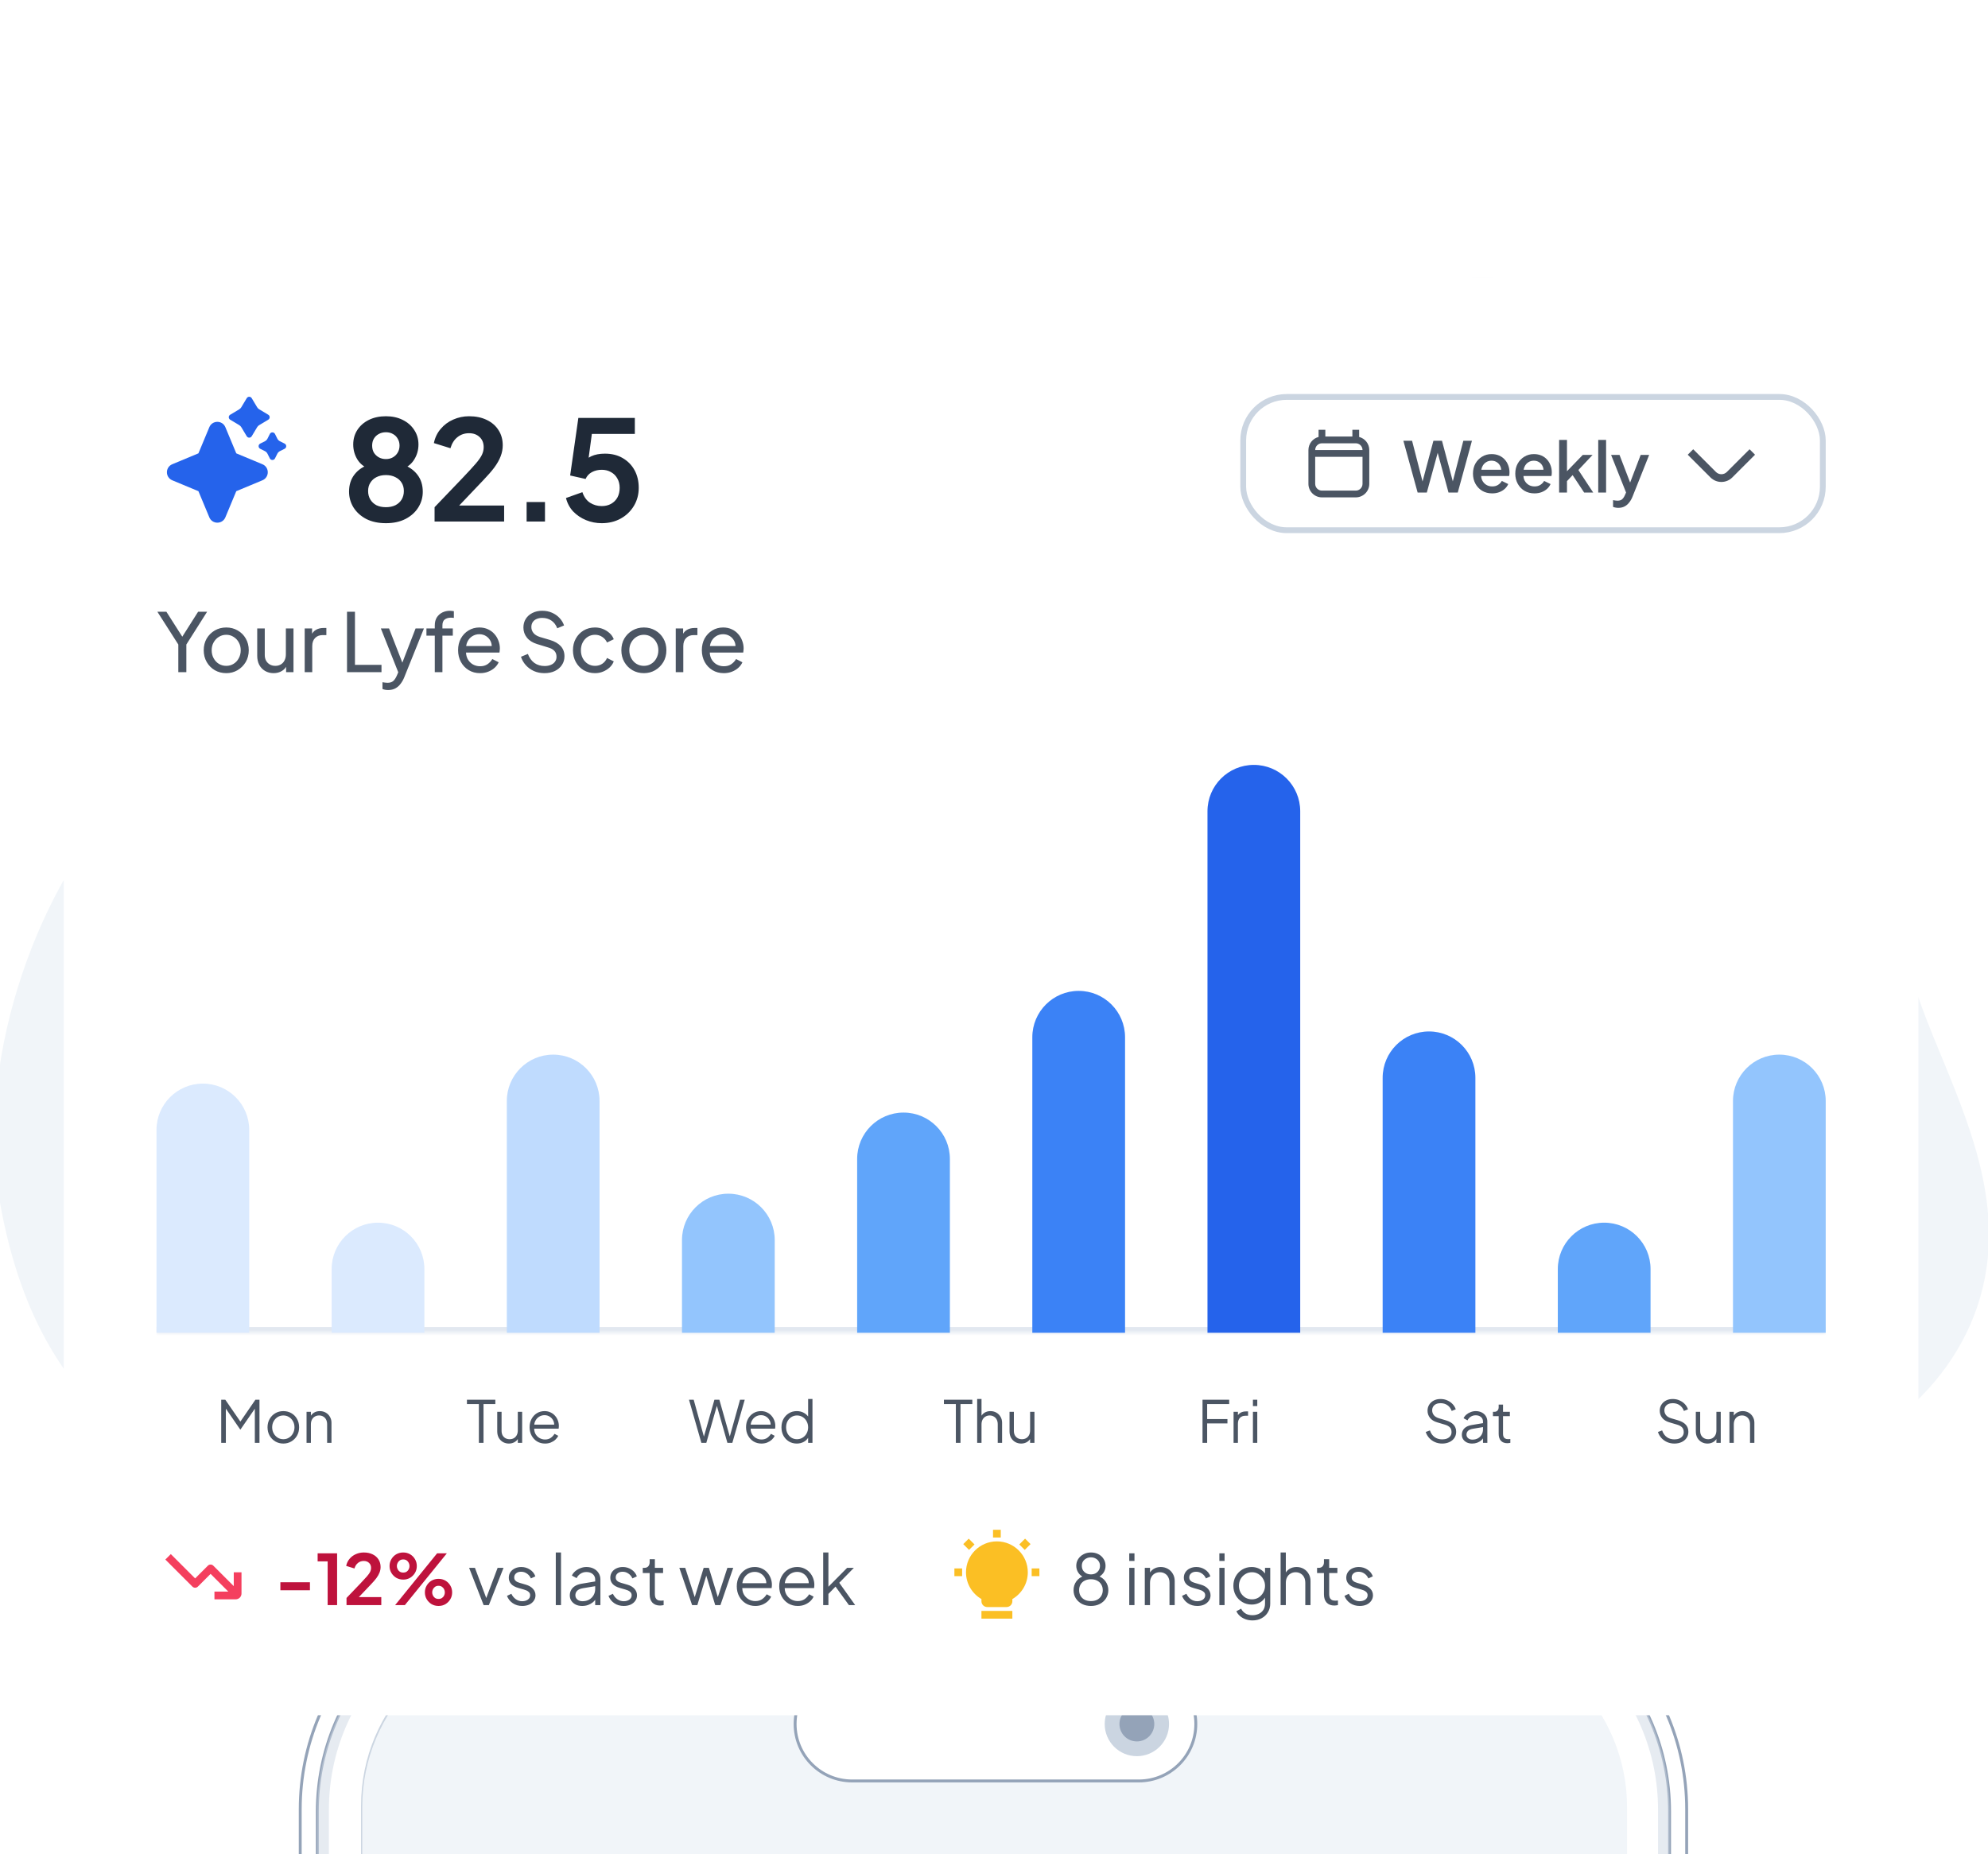 <svg width="343" height="320" viewBox="0 0 343 320" fill="none" xmlns="http://www.w3.org/2000/svg">
<g clip-path="url(#clip0_20311_21321)">
<path d="M288.828 52.649C264.624 45.48 235.411 46.622 213.229 55.938C192.727 64.538 177.357 89.457 151.185 96.971C125.742 104.277 104.001 105.254 78.256 111.405C58.785 116.056 34.856 122.826 21.041 137.852C5.258 154.997 -4.016 184.416 -0.108 206.955C5.644 240.049 22.954 251.346 46.786 263.124C74.486 276.816 124.339 272.591 152.946 262.588C156.758 261.253 160.514 259.781 164.216 258.184C174.068 253.919 183.673 248.841 194.089 246.213C211.908 241.727 230.664 244.782 248.758 247.961C266.853 251.139 290.314 257.813 308.243 253.781C325.925 249.805 341.116 235.673 342.96 217.11C344.309 203.598 338.516 191.035 333.548 178.857C328.141 165.606 324.632 152.025 324.976 137.632C325.347 122.207 329.159 106.947 326.365 91.576C323.971 78.422 315.344 66.712 304.184 59.584C299.368 56.516 294.208 54.245 288.828 52.649Z" fill="#F1F5F9"/>
<path d="M178.789 262.064C183.261 255.239 206.475 253.01 211.566 252.804C218.68 252.515 226.619 253.382 233.431 255.088C244.081 257.744 245.168 264.775 232.784 267.321C223.289 269.275 213.685 271.242 203.915 271.752C197.943 272.068 182.821 273.031 179.133 267.541C177.716 265.449 177.757 263.633 178.789 262.064Z" fill="#F1F5F9"/>
<path d="M31.402 118.546C40.016 114.239 48.671 109.905 56.445 104.222C61.66 100.41 66.71 95.594 68.086 89.278C68.348 88.122 68.417 86.774 67.66 85.879C67.192 85.329 66.49 85.054 65.802 84.847C60.711 83.375 55.331 85.59 50.625 88.026C41.474 92.732 32.764 98.456 25.416 105.68C23.448 107.62 21.522 109.767 20.793 112.423C20.063 115.078 20.875 118.353 23.325 119.633C25.691 120.871 28.567 119.894 31.044 118.917L31.402 118.546Z" fill="#F1F5F9"/>
<g filter="url(#filter0_dddd_20311_21321)">
<path d="M50.455 94.41H51.8V113.3H50.455C50.205 113.3 50 113.095 50 112.845V94.865C50 94.615 50.205 94.41 50.455 94.41Z" fill="#CBD5E1"/>
<path d="M249.76 0H93.05C70.268 0 51.8 18.468 51.8 41.25V452.675C51.8 475.457 70.268 493.925 93.05 493.925H249.76C272.542 493.925 291.01 475.457 291.01 452.675V41.25C291.01 18.468 272.542 0 249.76 0Z" fill="white" stroke="#94A3B8" stroke-width="0.5" stroke-miterlimit="10"/>
<path d="M249.165 2.711H93.645C72.164 2.711 54.75 20.125 54.75 41.606V451.646C54.75 473.127 72.164 490.541 93.645 490.541H249.165C270.646 490.541 288.06 473.127 288.06 451.646V41.606C288.06 20.125 270.646 2.711 249.165 2.711Z" fill="white" stroke="#94A3B8" stroke-width="0.5" stroke-miterlimit="10"/>
<path d="M249.9 10.016H92.915C76.004 10.016 62.295 23.725 62.295 40.636V452.616C62.295 469.527 76.004 483.236 92.915 483.236H249.9C266.811 483.236 280.52 469.527 280.52 452.616V40.636C280.52 23.725 266.811 10.016 249.9 10.016Z" fill="#CBD5E1"/>
<path d="M51.805 94.41H50.455V113.3H51.805V94.41Z" fill="#CBD5E1"/>
<path d="M50.455 130.285H51.8V167.665H50.455C50.205 167.665 50 167.46 50 167.21V130.735C50 130.485 50.205 130.285 50.455 130.285Z" fill="#CBD5E1"/>
<path d="M51.805 130.285H50.455V167.665H51.805V130.285Z" fill="#CBD5E1"/>
<path d="M50.455 177.939H51.8V215.319H50.455C50.205 215.324 50 215.119 50 214.869V178.394C50 178.144 50.205 177.939 50.455 177.939Z" fill="#CBD5E1"/>
<path d="M51.805 177.939H50.455V215.319H51.805V177.939Z" fill="#CBD5E1"/>
<path opacity="0.48" d="M249.17 2.71H93.645C72.165 2.71 54.75 20.12 54.75 41.6V451.645C54.75 473.125 72.165 490.54 93.645 490.54H249.17C270.65 490.54 288.065 473.125 288.065 451.645V41.6C288.065 20.12 270.65 2.705 249.17 2.705V2.71ZM286.065 451.935C286.065 472.025 269.78 488.31 249.69 488.31H93.12C73.03 488.31 56.745 472.025 56.745 451.935V41.315C56.75 21.23 73.035 4.945 93.12 4.945H249.695C269.785 4.945 286.07 21.23 286.07 41.32V451.93L286.065 451.935Z" fill="#CBD5E1"/>
<path d="M292.365 215.301H291.015V156.091H292.365C292.615 156.091 292.82 156.296 292.82 156.546V214.846C292.82 215.096 292.615 215.301 292.365 215.301Z" fill="#CBD5E1"/>
<path d="M291.01 215.301H292.36V156.091H291.01V215.301Z" fill="#CBD5E1"/>
<path d="M250.105 10.25H93.12C76.209 10.25 62.5 23.959 62.5 40.87V452.85C62.5 469.761 76.209 483.47 93.12 483.47H250.105C267.016 483.47 280.725 469.761 280.725 452.85V40.87C280.725 23.959 267.016 10.25 250.105 10.25Z" fill="#F1F5F9"/>
<path d="M147.015 16.684H196.49C201.919 16.684 206.32 21.085 206.32 26.514C206.32 31.943 201.919 36.344 196.49 36.344H147.015C141.586 36.344 137.185 31.943 137.185 26.514C137.185 21.085 141.586 16.684 147.015 16.684Z" fill="white" stroke="#94A3B8" stroke-width="0.5"/>
<path d="M196.15 32.069C199.215 32.069 201.7 29.584 201.7 26.519C201.7 23.454 199.215 20.969 196.15 20.969C193.085 20.969 190.6 23.454 190.6 26.519C190.6 29.584 193.085 32.069 196.15 32.069Z" fill="#CBD5E1"/>
<path d="M196.15 29.524C197.81 29.524 199.155 28.178 199.155 26.519C199.155 24.859 197.81 23.514 196.15 23.514C194.49 23.514 193.145 24.859 193.145 26.519C193.145 28.178 194.49 29.524 196.15 29.524Z" fill="#94A3B8"/>
</g>
<g filter="url(#filter1_dd_20311_21321)">
<rect x="11" y="36" width="320" height="248" rx="16" fill="white"/>
<path d="M41.629 58.285L42.571 56.714C42.766 56.391 43.235 56.391 43.429 56.714L44.371 58.285C44.456 58.426 44.574 58.544 44.714 58.629L46.285 59.571C46.609 59.765 46.609 60.234 46.285 60.429L44.714 61.371C44.574 61.456 44.456 61.574 44.371 61.714L43.429 63.285C43.235 63.609 42.766 63.609 42.571 63.285L41.629 61.714C41.544 61.574 41.426 61.456 41.286 61.371L39.715 60.429C39.391 60.234 39.391 59.765 39.715 59.571L41.286 58.629C41.426 58.544 41.544 58.426 41.629 58.285Z" fill="#2563EB"/>
<path d="M46.149 63.702L46.553 62.894C46.737 62.526 47.263 62.526 47.447 62.894L47.851 63.702C47.948 63.895 48.105 64.052 48.298 64.149L49.106 64.553C49.474 64.737 49.474 65.263 49.106 65.447L48.298 65.851C48.105 65.948 47.948 66.105 47.851 66.298L47.447 67.105C47.263 67.474 46.737 67.474 46.553 67.105L46.149 66.298C46.052 66.105 45.895 65.948 45.702 65.851L44.895 65.447C44.526 65.263 44.526 64.737 44.895 64.553L45.702 64.149C45.895 64.052 46.052 63.895 46.149 63.702Z" fill="#2563EB"/>
<path fill-rule="evenodd" clip-rule="evenodd" d="M38.885 61.723C38.372 60.492 36.628 60.492 36.115 61.723L34.235 66.235L29.723 68.115C28.492 68.628 28.492 70.372 29.723 70.885L34.235 72.765L36.115 77.277C36.628 78.507 38.372 78.507 38.885 77.277L40.765 72.765L45.277 70.885C46.508 70.372 46.508 68.628 45.277 68.115L40.765 66.235L38.885 61.723Z" fill="#2563EB"/>
<path d="M66.584 78.288C65.288 78.288 64.16 78.048 63.2 77.568C62.256 77.072 61.52 76.408 60.992 75.576C60.48 74.744 60.224 73.832 60.224 72.84C60.224 71.672 60.536 70.688 61.16 69.888C61.784 69.072 62.688 68.472 63.872 68.088L63.68 68.88C62.832 68.608 62.16 68.08 61.664 67.296C61.184 66.512 60.944 65.648 60.944 64.704C60.944 63.76 61.184 62.92 61.664 62.184C62.144 61.448 62.808 60.872 63.656 60.456C64.504 60.04 65.48 59.832 66.584 59.832C67.672 59.832 68.632 60.04 69.464 60.456C70.312 60.872 70.976 61.448 71.456 62.184C71.952 62.92 72.2 63.76 72.2 64.704C72.2 65.664 71.952 66.536 71.456 67.32C70.976 68.088 70.312 68.616 69.464 68.904L69.296 68.064C70.48 68.48 71.384 69.096 72.008 69.912C72.632 70.712 72.944 71.696 72.944 72.864C72.944 73.856 72.68 74.768 72.152 75.6C71.64 76.416 70.904 77.072 69.944 77.568C69 78.048 67.88 78.288 66.584 78.288ZM66.584 75.528C67.208 75.528 67.752 75.416 68.216 75.192C68.68 74.952 69.04 74.624 69.296 74.208C69.552 73.776 69.68 73.288 69.68 72.744C69.68 72.184 69.552 71.704 69.296 71.304C69.04 70.888 68.68 70.568 68.216 70.344C67.752 70.104 67.208 69.984 66.584 69.984C65.96 69.984 65.416 70.104 64.952 70.344C64.504 70.568 64.152 70.888 63.896 71.304C63.64 71.704 63.512 72.184 63.512 72.744C63.512 73.288 63.64 73.776 63.896 74.208C64.152 74.624 64.504 74.952 64.952 75.192C65.416 75.416 65.96 75.528 66.584 75.528ZM66.584 67.224C67.048 67.224 67.456 67.12 67.808 66.912C68.16 66.704 68.432 66.432 68.624 66.096C68.832 65.744 68.936 65.344 68.936 64.896C68.936 64.448 68.832 64.056 68.624 63.72C68.432 63.368 68.16 63.096 67.808 62.904C67.456 62.696 67.048 62.592 66.584 62.592C66.12 62.592 65.704 62.696 65.336 62.904C64.984 63.096 64.704 63.368 64.496 63.72C64.304 64.056 64.208 64.448 64.208 64.896C64.208 65.344 64.304 65.744 64.496 66.096C64.704 66.432 64.984 66.704 65.336 66.912C65.704 67.12 66.12 67.224 66.584 67.224ZM74.98 78V75.528L79.828 70.464C80.788 69.456 81.524 68.656 82.036 68.064C82.564 67.456 82.932 66.936 83.14 66.504C83.348 66.072 83.452 65.632 83.452 65.184C83.452 64.432 83.212 63.84 82.732 63.408C82.268 62.976 81.668 62.76 80.932 62.76C80.164 62.76 79.5 62.984 78.94 63.432C78.38 63.864 77.972 64.504 77.716 65.352L74.86 64.464C75.052 63.52 75.444 62.704 76.036 62.016C76.628 61.312 77.348 60.776 78.196 60.408C79.06 60.024 79.972 59.832 80.932 59.832C82.084 59.832 83.092 60.04 83.956 60.456C84.836 60.872 85.516 61.456 85.996 62.208C86.492 62.96 86.74 63.84 86.74 64.848C86.74 65.488 86.62 66.12 86.38 66.744C86.14 67.368 85.78 68.008 85.3 68.664C84.82 69.304 84.196 70.024 83.428 70.824L79.228 75.24H86.98V78H74.98ZM90.86 78V74.64H94.028V78H90.86ZM103.819 78.288C102.875 78.288 101.971 78.112 101.107 77.76C100.259 77.408 99.523 76.912 98.899 76.272C98.291 75.616 97.875 74.84 97.651 73.944L100.483 72.936C100.755 73.752 101.195 74.36 101.803 74.76C102.411 75.144 103.083 75.336 103.819 75.336C104.427 75.336 104.963 75.208 105.427 74.952C105.907 74.68 106.275 74.312 106.531 73.848C106.787 73.368 106.915 72.816 106.915 72.192C106.915 71.568 106.779 71.024 106.507 70.56C106.251 70.096 105.891 69.736 105.427 69.48C104.963 69.208 104.427 69.072 103.819 69.072C103.195 69.072 102.627 69.208 102.115 69.48C101.619 69.752 101.259 70.144 101.035 70.656L98.371 70.056L99.787 60.12H109.531V62.88H101.083L102.307 61.464L101.299 68.952L100.363 68.184C100.811 67.528 101.355 67.048 101.995 66.744C102.651 66.44 103.443 66.288 104.371 66.288C105.555 66.288 106.579 66.544 107.443 67.056C108.323 67.568 109.003 68.264 109.483 69.144C109.963 70.024 110.203 71.04 110.203 72.192C110.203 73.344 109.923 74.384 109.363 75.312C108.803 76.24 108.043 76.968 107.083 77.496C106.123 78.024 105.035 78.288 103.819 78.288Z" fill="#1F2937"/>
<rect x="214.5" y="56.5" width="100" height="23" rx="7.5" stroke="#CBD5E1"/>
<path fill-rule="evenodd" clip-rule="evenodd" d="M228.667 62.166V63.333H233.333V62.166H234.5V63.407C235.506 63.666 236.25 64.579 236.25 65.666V71.5C236.25 72.788 235.205 73.833 233.917 73.833H228.083C226.795 73.833 225.75 72.788 225.75 71.5V65.666C225.75 64.579 226.494 63.666 227.5 63.407L227.5 62.166H228.667ZM226.917 65.666C226.917 65.022 227.439 64.5 228.083 64.5H233.917C234.561 64.5 235.083 65.022 235.083 65.666H226.917ZM226.917 66.833V71.5C226.917 72.144 227.439 72.666 228.083 72.666H233.917C234.561 72.666 235.083 72.144 235.083 71.5V66.833H226.917Z" fill="#4B5563"/>
<path d="M244.592 73L242.132 64.06H243.632L245.624 71.8H245.252L247.316 64.06H248.792L250.856 71.8H250.472L252.476 64.06H253.964L251.516 73H249.92L247.844 65.38H248.264L246.176 73H244.592ZM257.452 73.144C256.804 73.144 256.228 72.996 255.724 72.7C255.228 72.396 254.84 71.988 254.56 71.476C254.28 70.956 254.14 70.376 254.14 69.736C254.14 69.08 254.28 68.5 254.56 67.996C254.848 67.492 255.232 67.096 255.712 66.808C256.192 66.512 256.736 66.364 257.344 66.364C257.832 66.364 258.268 66.448 258.652 66.616C259.036 66.784 259.36 67.016 259.624 67.312C259.888 67.6 260.088 67.932 260.224 68.308C260.368 68.684 260.44 69.084 260.44 69.508C260.44 69.612 260.436 69.72 260.428 69.832C260.42 69.944 260.404 70.048 260.38 70.144H255.208V69.064H259.612L258.964 69.556C259.044 69.164 259.016 68.816 258.88 68.512C258.752 68.2 258.552 67.956 258.28 67.78C258.016 67.596 257.704 67.504 257.344 67.504C256.984 67.504 256.664 67.596 256.384 67.78C256.104 67.956 255.888 68.212 255.736 68.548C255.584 68.876 255.524 69.276 255.556 69.748C255.516 70.188 255.576 70.572 255.736 70.9C255.904 71.228 256.136 71.484 256.432 71.668C256.736 71.852 257.08 71.944 257.464 71.944C257.856 71.944 258.188 71.856 258.46 71.68C258.74 71.504 258.96 71.276 259.12 70.996L260.224 71.536C260.096 71.84 259.896 72.116 259.624 72.364C259.36 72.604 259.04 72.796 258.664 72.94C258.296 73.076 257.892 73.144 257.452 73.144ZM264.751 73.144C264.103 73.144 263.527 72.996 263.023 72.7C262.527 72.396 262.139 71.988 261.859 71.476C261.579 70.956 261.439 70.376 261.439 69.736C261.439 69.08 261.579 68.5 261.859 67.996C262.147 67.492 262.531 67.096 263.011 66.808C263.491 66.512 264.035 66.364 264.643 66.364C265.131 66.364 265.567 66.448 265.951 66.616C266.335 66.784 266.659 67.016 266.923 67.312C267.187 67.6 267.387 67.932 267.523 68.308C267.667 68.684 267.739 69.084 267.739 69.508C267.739 69.612 267.735 69.72 267.727 69.832C267.719 69.944 267.703 70.048 267.679 70.144H262.507V69.064H266.911L266.263 69.556C266.343 69.164 266.315 68.816 266.179 68.512C266.051 68.2 265.851 67.956 265.579 67.78C265.315 67.596 265.003 67.504 264.643 67.504C264.283 67.504 263.963 67.596 263.683 67.78C263.403 67.956 263.187 68.212 263.035 68.548C262.883 68.876 262.823 69.276 262.855 69.748C262.815 70.188 262.875 70.572 263.035 70.9C263.203 71.228 263.435 71.484 263.731 71.668C264.035 71.852 264.379 71.944 264.763 71.944C265.155 71.944 265.487 71.856 265.759 71.68C266.039 71.504 266.259 71.276 266.419 70.996L267.523 71.536C267.395 71.84 267.195 72.116 266.923 72.364C266.659 72.604 266.339 72.796 265.963 72.94C265.595 73.076 265.191 73.144 264.751 73.144ZM269.003 73V63.916H270.359V70L269.831 69.868L273.083 66.508H274.775L272.327 69.112L274.883 73H273.323L271.043 69.556L271.847 69.448L269.927 71.488L270.359 70.588V73H269.003ZM275.751 73V63.916H277.107V73H275.751ZM279.209 75.64C279.049 75.64 278.889 75.624 278.729 75.592C278.577 75.568 278.437 75.528 278.309 75.472V74.308C278.405 74.332 278.521 74.352 278.657 74.368C278.793 74.392 278.925 74.404 279.053 74.404C279.429 74.404 279.705 74.32 279.881 74.152C280.065 73.992 280.229 73.744 280.373 73.408L280.805 72.424L280.781 73.564L277.973 66.508H279.425L281.501 71.92H281.009L283.073 66.508H284.537L281.669 73.708C281.517 74.092 281.325 74.428 281.093 74.716C280.869 75.012 280.601 75.24 280.289 75.4C279.985 75.56 279.625 75.64 279.209 75.64Z" fill="#4B5563"/>
<path d="M298.886 70.391L302.805 66.472L301.862 65.529L297.943 69.448C297.422 69.969 296.578 69.969 296.057 69.448L292.138 65.529L291.195 66.472L295.114 70.391C296.156 71.432 297.844 71.432 298.886 70.391Z" fill="#4B5563"/>
<path d="M30.766 104V99.226L27.154 93.57H28.708L31.732 98.316H31.172L34.182 93.57H35.736L32.152 99.226V104H30.766ZM39.041 104.168C38.313 104.168 37.655 104 37.067 103.664C36.479 103.319 36.013 102.847 35.667 102.25C35.322 101.653 35.149 100.976 35.149 100.22C35.149 99.464 35.317 98.792 35.653 98.204C35.998 97.616 36.465 97.149 37.053 96.804C37.641 96.459 38.304 96.286 39.041 96.286C39.769 96.286 40.427 96.459 41.015 96.804C41.603 97.14 42.065 97.602 42.401 98.19C42.746 98.778 42.919 99.455 42.919 100.22C42.919 100.985 42.742 101.667 42.387 102.264C42.032 102.852 41.561 103.319 40.973 103.664C40.395 104 39.751 104.168 39.041 104.168ZM39.041 102.908C39.508 102.908 39.928 102.791 40.301 102.558C40.684 102.325 40.983 102.003 41.197 101.592C41.421 101.181 41.533 100.724 41.533 100.22C41.533 99.707 41.421 99.254 41.197 98.862C40.983 98.461 40.684 98.143 40.301 97.91C39.928 97.667 39.508 97.546 39.041 97.546C38.565 97.546 38.136 97.667 37.753 97.91C37.38 98.143 37.081 98.461 36.857 98.862C36.633 99.254 36.521 99.707 36.521 100.22C36.521 100.724 36.633 101.181 36.857 101.592C37.081 102.003 37.38 102.325 37.753 102.558C38.136 102.791 38.565 102.908 39.041 102.908ZM47.207 104.168C46.666 104.168 46.176 104.042 45.737 103.79C45.308 103.538 44.972 103.188 44.729 102.74C44.496 102.283 44.379 101.76 44.379 101.172V96.454H45.681V101.032C45.681 101.405 45.756 101.732 45.905 102.012C46.064 102.292 46.279 102.511 46.549 102.67C46.829 102.829 47.147 102.908 47.501 102.908C47.856 102.908 48.169 102.829 48.439 102.67C48.719 102.511 48.934 102.283 49.083 101.984C49.242 101.685 49.321 101.331 49.321 100.92V96.454H50.637V104H49.363V102.53L49.573 102.656C49.396 103.132 49.093 103.505 48.663 103.776C48.243 104.037 47.758 104.168 47.207 104.168ZM52.571 104V96.454H53.844V97.84L53.705 97.644C53.882 97.215 54.153 96.897 54.517 96.692C54.88 96.477 55.324 96.37 55.846 96.37H56.309V97.602H55.651C55.118 97.602 54.689 97.77 54.362 98.106C54.036 98.433 53.873 98.899 53.873 99.506V104H52.571ZM59.871 104V93.57H61.243V102.74H65.821V104H59.871ZM66.971 107.08C66.802 107.08 66.635 107.066 66.466 107.038C66.299 107.01 66.14 106.963 65.99 106.898V105.736C66.093 105.755 66.219 105.773 66.368 105.792C66.527 105.82 66.681 105.834 66.831 105.834C67.269 105.834 67.6 105.736 67.825 105.54C68.058 105.353 68.277 105.027 68.483 104.56L68.959 103.426L68.93 104.56L65.71 96.454H67.124L69.63 102.894H69.21L71.703 96.454H73.144L69.743 104.896C69.584 105.297 69.379 105.661 69.126 105.988C68.884 106.324 68.585 106.59 68.231 106.786C67.876 106.982 67.456 107.08 66.971 107.08ZM75.017 104V97.7H73.575V96.454H75.017V95.922C75.017 95.381 75.133 94.923 75.367 94.55C75.609 94.177 75.927 93.892 76.319 93.696C76.72 93.5 77.163 93.402 77.649 93.402C77.751 93.402 77.864 93.411 77.985 93.43C78.115 93.439 78.223 93.453 78.307 93.472V94.634C78.232 94.615 78.144 94.606 78.041 94.606C77.938 94.597 77.859 94.592 77.803 94.592C77.374 94.592 77.019 94.695 76.739 94.9C76.468 95.105 76.333 95.446 76.333 95.922V96.454H78.125V97.7H76.333V104H75.017ZM82.816 104.168C82.088 104.168 81.439 103.995 80.87 103.65C80.3 103.305 79.853 102.833 79.526 102.236C79.199 101.629 79.036 100.953 79.036 100.206C79.036 99.45 79.195 98.778 79.512 98.19C79.838 97.602 80.277 97.14 80.828 96.804C81.388 96.459 82.013 96.286 82.704 96.286C83.264 96.286 83.758 96.389 84.188 96.594C84.626 96.79 84.995 97.061 85.294 97.406C85.602 97.742 85.835 98.129 85.994 98.568C86.162 98.997 86.246 99.445 86.246 99.912C86.246 100.015 86.237 100.131 86.218 100.262C86.209 100.383 86.195 100.5 86.176 100.612H79.988V99.492H85.42L84.804 99.996C84.888 99.511 84.841 99.077 84.664 98.694C84.487 98.311 84.225 98.008 83.88 97.784C83.534 97.56 83.142 97.448 82.704 97.448C82.265 97.448 81.864 97.56 81.5 97.784C81.136 98.008 80.851 98.33 80.646 98.75C80.45 99.161 80.371 99.651 80.408 100.22C80.371 100.771 80.454 101.256 80.66 101.676C80.874 102.087 81.173 102.409 81.556 102.642C81.948 102.866 82.373 102.978 82.83 102.978C83.334 102.978 83.758 102.861 84.104 102.628C84.449 102.395 84.729 102.096 84.944 101.732L86.036 102.292C85.886 102.637 85.653 102.955 85.336 103.244C85.028 103.524 84.659 103.748 84.23 103.916C83.81 104.084 83.338 104.168 82.816 104.168ZM93.933 104.168C93.271 104.168 92.664 104.047 92.113 103.804C91.563 103.552 91.096 103.211 90.713 102.782C90.331 102.353 90.055 101.872 89.887 101.34L91.077 100.85C91.329 101.522 91.703 102.04 92.197 102.404C92.701 102.759 93.289 102.936 93.961 102.936C94.372 102.936 94.731 102.871 95.039 102.74C95.347 102.609 95.585 102.427 95.753 102.194C95.931 101.951 96.019 101.671 96.019 101.354C96.019 100.915 95.893 100.57 95.641 100.318C95.399 100.057 95.039 99.861 94.563 99.73L92.645 99.142C91.889 98.909 91.311 98.54 90.909 98.036C90.508 97.532 90.307 96.953 90.307 96.3C90.307 95.731 90.443 95.231 90.713 94.802C90.993 94.363 91.376 94.023 91.861 93.78C92.356 93.528 92.916 93.402 93.541 93.402C94.167 93.402 94.731 93.514 95.235 93.738C95.749 93.962 96.183 94.265 96.537 94.648C96.892 95.021 97.153 95.451 97.321 95.936L96.145 96.426C95.921 95.838 95.585 95.395 95.137 95.096C94.689 94.788 94.162 94.634 93.555 94.634C93.182 94.634 92.851 94.699 92.561 94.83C92.281 94.951 92.062 95.133 91.903 95.376C91.754 95.609 91.679 95.889 91.679 96.216C91.679 96.599 91.801 96.939 92.043 97.238C92.286 97.537 92.655 97.765 93.149 97.924L94.899 98.442C95.721 98.694 96.341 99.053 96.761 99.52C97.181 99.987 97.391 100.565 97.391 101.256C97.391 101.825 97.242 102.329 96.943 102.768C96.654 103.207 96.248 103.552 95.725 103.804C95.212 104.047 94.615 104.168 93.933 104.168ZM102.662 104.168C101.925 104.168 101.267 103.995 100.688 103.65C100.119 103.305 99.671 102.833 99.344 102.236C99.017 101.639 98.854 100.967 98.854 100.22C98.854 99.464 99.017 98.792 99.344 98.204C99.671 97.616 100.119 97.149 100.688 96.804C101.267 96.459 101.925 96.286 102.662 96.286C103.157 96.286 103.619 96.375 104.048 96.552C104.477 96.729 104.855 96.967 105.182 97.266C105.509 97.565 105.747 97.915 105.896 98.316L104.734 98.876C104.557 98.484 104.286 98.167 103.922 97.924C103.558 97.672 103.138 97.546 102.662 97.546C102.205 97.546 101.789 97.663 101.416 97.896C101.052 98.129 100.763 98.447 100.548 98.848C100.333 99.249 100.226 99.711 100.226 100.234C100.226 100.738 100.333 101.195 100.548 101.606C100.763 102.007 101.052 102.325 101.416 102.558C101.789 102.791 102.205 102.908 102.662 102.908C103.138 102.908 103.558 102.787 103.922 102.544C104.286 102.292 104.557 101.961 104.734 101.55L105.896 102.138C105.747 102.53 105.509 102.88 105.182 103.188C104.855 103.487 104.477 103.725 104.048 103.902C103.619 104.079 103.157 104.168 102.662 104.168ZM111.098 104.168C110.37 104.168 109.712 104 109.124 103.664C108.536 103.319 108.069 102.847 107.724 102.25C107.378 101.653 107.206 100.976 107.206 100.22C107.206 99.464 107.374 98.792 107.71 98.204C108.055 97.616 108.522 97.149 109.11 96.804C109.698 96.459 110.36 96.286 111.098 96.286C111.826 96.286 112.484 96.459 113.072 96.804C113.66 97.14 114.122 97.602 114.458 98.19C114.803 98.778 114.976 99.455 114.976 100.22C114.976 100.985 114.798 101.667 114.444 102.264C114.089 102.852 113.618 103.319 113.03 103.664C112.451 104 111.807 104.168 111.098 104.168ZM111.098 102.908C111.564 102.908 111.984 102.791 112.358 102.558C112.74 102.325 113.039 102.003 113.254 101.592C113.478 101.181 113.59 100.724 113.59 100.22C113.59 99.707 113.478 99.254 113.254 98.862C113.039 98.461 112.74 98.143 112.358 97.91C111.984 97.667 111.564 97.546 111.098 97.546C110.622 97.546 110.192 97.667 109.81 97.91C109.436 98.143 109.138 98.461 108.914 98.862C108.69 99.254 108.578 99.707 108.578 100.22C108.578 100.724 108.69 101.181 108.914 101.592C109.138 102.003 109.436 102.325 109.81 102.558C110.192 102.791 110.622 102.908 111.098 102.908ZM116.59 104V96.454H117.864V97.84L117.724 97.644C117.901 97.215 118.172 96.897 118.536 96.692C118.9 96.477 119.343 96.37 119.866 96.37H120.328V97.602H119.67C119.138 97.602 118.708 97.77 118.382 98.106C118.055 98.433 117.892 98.899 117.892 99.506V104H116.59ZM124.872 104.168C124.144 104.168 123.496 103.995 122.926 103.65C122.357 103.305 121.909 102.833 121.582 102.236C121.256 101.629 121.092 100.953 121.092 100.206C121.092 99.45 121.251 98.778 121.568 98.19C121.895 97.602 122.334 97.14 122.884 96.804C123.444 96.459 124.07 96.286 124.76 96.286C125.32 96.286 125.815 96.389 126.244 96.594C126.683 96.79 127.052 97.061 127.35 97.406C127.658 97.742 127.892 98.129 128.05 98.568C128.218 98.997 128.302 99.445 128.302 99.912C128.302 100.015 128.293 100.131 128.274 100.262C128.265 100.383 128.251 100.5 128.232 100.612H122.044V99.492H127.476L126.86 99.996C126.944 99.511 126.898 99.077 126.72 98.694C126.543 98.311 126.282 98.008 125.936 97.784C125.591 97.56 125.199 97.448 124.76 97.448C124.322 97.448 123.92 97.56 123.556 97.784C123.192 98.008 122.908 98.33 122.702 98.75C122.506 99.161 122.427 99.651 122.464 100.22C122.427 100.771 122.511 101.256 122.716 101.676C122.931 102.087 123.23 102.409 123.612 102.642C124.004 102.866 124.429 102.978 124.886 102.978C125.39 102.978 125.815 102.861 126.16 102.628C126.506 102.395 126.786 102.096 127 101.732L128.092 102.292C127.943 102.637 127.71 102.955 127.392 103.244C127.084 103.524 126.716 103.748 126.286 103.916C125.866 104.084 125.395 104.168 124.872 104.168Z" fill="#4B5563"/>
<mask id="path-28-inside-1_20311_21321" fill="white">
<path d="M27 120H315V218H27V120Z"/>
</mask>
<path d="M315 217H27V219H315V217Z" fill="#E2E8F0" mask="url(#path-28-inside-1_20311_21321)"/>
<path d="M27 183C27 178.582 30.582 175 35 175C39.418 175 43 178.582 43 183V218H27V183Z" fill="#DBEAFE"/>
<path d="M57.222 207C57.222 202.582 60.804 199 65.222 199C69.64 199 73.222 202.582 73.222 207V218H57.222V207Z" fill="#DBEAFE"/>
<path d="M87.444 178C87.444 173.582 91.026 170 95.444 170C99.863 170 103.444 173.582 103.444 178V218H87.444V178Z" fill="#BFDBFE"/>
<path d="M117.667 202C117.667 197.582 121.248 194 125.667 194C130.085 194 133.667 197.582 133.667 202V218H117.667V202Z" fill="#93C5FD"/>
<path d="M147.889 188C147.889 183.582 151.471 180 155.889 180C160.307 180 163.889 183.582 163.889 188V218H147.889V188Z" fill="#60A5FA"/>
<path d="M178.111 167C178.111 162.582 181.693 159 186.111 159C190.529 159 194.111 162.582 194.111 167V218H178.111V167Z" fill="#3B82F6"/>
<path d="M208.333 128C208.333 123.582 211.915 120 216.333 120C220.752 120 224.333 123.582 224.333 128V218H208.333V128Z" fill="#2563EB"/>
<path d="M238.556 174C238.556 169.582 242.137 166 246.556 166C250.974 166 254.556 169.582 254.556 174V218H238.556V174Z" fill="#3B82F6"/>
<path d="M268.778 207C268.778 202.582 272.36 199 276.778 199C281.196 199 284.778 202.582 284.778 207V218H268.778V207Z" fill="#60A5FA"/>
<path d="M299 178C299 173.582 302.582 170 307 170C311.418 170 315 173.582 315 178V218H299V178Z" fill="#93C5FD"/>
<path d="M38.169 237V229.55H38.869L41.669 233.61H41.279L44.069 229.55H44.769V237H43.969V230.63L44.229 230.73L41.489 234.7H41.449L38.719 230.73L38.969 230.63V237H38.169ZM48.889 237.12C48.382 237.12 47.922 237 47.508 236.76C47.095 236.513 46.765 236.18 46.519 235.76C46.279 235.333 46.158 234.85 46.158 234.31C46.158 233.777 46.279 233.3 46.519 232.88C46.758 232.46 47.082 232.13 47.489 231.89C47.902 231.643 48.368 231.52 48.889 231.52C49.408 231.52 49.872 231.64 50.279 231.88C50.692 232.12 51.015 232.45 51.248 232.87C51.489 233.29 51.608 233.77 51.608 234.31C51.608 234.857 51.485 235.343 51.239 235.77C50.992 236.19 50.662 236.52 50.248 236.76C49.842 237 49.389 237.12 48.889 237.12ZM48.889 236.37C49.248 236.37 49.572 236.28 49.858 236.1C50.152 235.92 50.382 235.673 50.548 235.36C50.722 235.047 50.809 234.697 50.809 234.31C50.809 233.923 50.722 233.577 50.548 233.27C50.382 232.963 50.152 232.72 49.858 232.54C49.572 232.36 49.248 232.27 48.889 232.27C48.529 232.27 48.202 232.36 47.908 232.54C47.622 232.72 47.392 232.963 47.218 233.27C47.045 233.577 46.959 233.923 46.959 234.31C46.959 234.697 47.045 235.047 47.218 235.36C47.392 235.673 47.622 235.92 47.908 236.1C48.202 236.28 48.529 236.37 48.889 236.37ZM52.891 237V231.64H53.641V232.68L53.471 232.64C53.605 232.293 53.821 232.02 54.121 231.82C54.428 231.62 54.781 231.52 55.181 231.52C55.561 231.52 55.901 231.607 56.201 231.78C56.508 231.953 56.748 232.193 56.921 232.5C57.101 232.8 57.191 233.14 57.191 233.52V237H56.441V233.81C56.441 233.483 56.381 233.207 56.261 232.98C56.148 232.753 55.985 232.58 55.771 232.46C55.565 232.333 55.325 232.27 55.051 232.27C54.778 232.27 54.535 232.333 54.321 232.46C54.108 232.58 53.941 232.757 53.821 232.99C53.701 233.217 53.641 233.49 53.641 233.81V237H52.891Z" fill="#4B5563"/>
<path d="M82.624 237V230.3H80.564V229.55H85.463V230.3H83.424V237H82.624ZM87.8 237.12C87.427 237.12 87.087 237.033 86.78 236.86C86.474 236.68 86.23 236.433 86.05 236.12C85.877 235.8 85.79 235.433 85.79 235.02V231.64H86.54V234.93C86.54 235.217 86.597 235.47 86.71 235.69C86.83 235.903 86.994 236.07 87.2 236.19C87.414 236.31 87.657 236.37 87.93 236.37C88.204 236.37 88.447 236.31 88.66 236.19C88.874 236.063 89.04 235.887 89.16 235.66C89.28 235.427 89.34 235.15 89.34 234.83V231.64H90.09V237H89.34V235.96L89.51 236C89.384 236.347 89.167 236.62 88.86 236.82C88.554 237.02 88.2 237.12 87.8 237.12ZM94.033 237.12C93.533 237.12 93.079 237 92.673 236.76C92.273 236.513 91.956 236.177 91.723 235.75C91.489 235.323 91.373 234.84 91.373 234.3C91.373 233.76 91.486 233.283 91.713 232.87C91.939 232.45 92.246 232.12 92.633 231.88C93.026 231.64 93.466 231.52 93.953 231.52C94.339 231.52 94.683 231.593 94.983 231.74C95.289 231.88 95.549 232.073 95.763 232.32C95.976 232.56 96.139 232.833 96.253 233.14C96.366 233.44 96.423 233.75 96.423 234.07C96.423 234.137 96.419 234.213 96.413 234.3C96.406 234.38 96.396 234.463 96.383 234.55H91.853V233.85H95.953L95.593 234.15C95.653 233.783 95.609 233.457 95.463 233.17C95.323 232.877 95.119 232.647 94.853 232.48C94.586 232.307 94.286 232.22 93.953 232.22C93.619 232.22 93.309 232.307 93.023 232.48C92.743 232.653 92.523 232.897 92.363 233.21C92.203 233.517 92.139 233.883 92.173 234.31C92.139 234.737 92.206 235.11 92.373 235.43C92.546 235.743 92.779 235.987 93.073 236.16C93.373 236.333 93.693 236.42 94.033 236.42C94.426 236.42 94.756 236.327 95.023 236.14C95.289 235.953 95.506 235.72 95.673 235.44L96.313 235.78C96.206 236.02 96.043 236.243 95.823 236.45C95.603 236.65 95.339 236.813 95.033 236.94C94.733 237.06 94.399 237.12 94.033 237.12Z" fill="#4B5563"/>
<path d="M121.014 237L118.874 229.55H119.684L121.534 236.22H121.364L123.264 229.55H124.114L126.004 236.22H125.824L127.684 229.55H128.494L126.354 237H125.504L123.594 230.3H123.774L121.864 237H121.014ZM131.378 237.12C130.878 237.12 130.424 237 130.018 236.76C129.618 236.513 129.301 236.177 129.068 235.75C128.834 235.323 128.718 234.84 128.718 234.3C128.718 233.76 128.831 233.283 129.058 232.87C129.284 232.45 129.591 232.12 129.978 231.88C130.371 231.64 130.811 231.52 131.298 231.52C131.684 231.52 132.028 231.593 132.328 231.74C132.634 231.88 132.894 232.073 133.108 232.32C133.321 232.56 133.484 232.833 133.598 233.14C133.711 233.44 133.768 233.75 133.768 234.07C133.768 234.137 133.764 234.213 133.758 234.3C133.751 234.38 133.741 234.463 133.728 234.55H129.198V233.85H133.298L132.938 234.15C132.998 233.783 132.954 233.457 132.808 233.17C132.668 232.877 132.464 232.647 132.198 232.48C131.931 232.307 131.631 232.22 131.298 232.22C130.964 232.22 130.654 232.307 130.368 232.48C130.088 232.653 129.868 232.897 129.708 233.21C129.548 233.517 129.484 233.883 129.518 234.31C129.484 234.737 129.551 235.11 129.718 235.43C129.891 235.743 130.124 235.987 130.418 236.16C130.718 236.333 131.038 236.42 131.378 236.42C131.771 236.42 132.101 236.327 132.368 236.14C132.634 235.953 132.851 235.72 133.018 235.44L133.658 235.78C133.551 236.02 133.388 236.243 133.168 236.45C132.948 236.65 132.684 236.813 132.378 236.94C132.078 237.06 131.744 237.12 131.378 237.12ZM137.47 237.12C136.97 237.12 136.52 237 136.12 236.76C135.72 236.513 135.403 236.18 135.17 235.76C134.943 235.333 134.83 234.853 134.83 234.32C134.83 233.78 134.943 233.3 135.17 232.88C135.403 232.46 135.717 232.13 136.11 231.89C136.51 231.643 136.963 231.52 137.47 231.52C137.93 231.52 138.34 231.62 138.7 231.82C139.06 232.02 139.343 232.29 139.55 232.63L139.43 232.84V229.43H140.18V237H139.43V235.8L139.55 235.91C139.363 236.297 139.083 236.597 138.71 236.81C138.343 237.017 137.93 237.12 137.47 237.12ZM137.51 236.37C137.87 236.37 138.193 236.28 138.48 236.1C138.773 235.92 139.003 235.677 139.17 235.37C139.343 235.057 139.43 234.707 139.43 234.32C139.43 233.933 139.343 233.587 139.17 233.28C139.003 232.967 138.773 232.72 138.48 232.54C138.193 232.36 137.87 232.27 137.51 232.27C137.157 232.27 136.837 232.36 136.55 232.54C136.263 232.72 136.037 232.963 135.87 233.27C135.71 233.577 135.63 233.927 135.63 234.32C135.63 234.707 135.71 235.057 135.87 235.37C136.037 235.677 136.26 235.92 136.54 236.1C136.827 236.28 137.15 236.37 137.51 236.37Z" fill="#4B5563"/>
<path d="M164.919 237V230.3H162.859V229.55H167.759V230.3H165.719V237H164.919ZM168.596 237V229.43H169.346V232.68L169.176 232.64C169.31 232.293 169.526 232.02 169.826 231.82C170.133 231.62 170.486 231.52 170.886 231.52C171.266 231.52 171.606 231.607 171.906 231.78C172.213 231.953 172.453 232.193 172.626 232.5C172.806 232.8 172.896 233.14 172.896 233.52V237H172.146V233.81C172.146 233.483 172.086 233.207 171.966 232.98C171.846 232.753 171.68 232.58 171.466 232.46C171.26 232.333 171.023 232.27 170.756 232.27C170.49 232.27 170.25 232.333 170.036 232.46C169.823 232.58 169.653 232.757 169.526 232.99C169.406 233.217 169.346 233.49 169.346 233.81V237H168.596ZM176.189 237.12C175.815 237.12 175.475 237.033 175.169 236.86C174.862 236.68 174.619 236.433 174.439 236.12C174.265 235.8 174.179 235.433 174.179 235.02V231.64H174.929V234.93C174.929 235.217 174.985 235.47 175.099 235.69C175.219 235.903 175.382 236.07 175.589 236.19C175.802 236.31 176.045 236.37 176.319 236.37C176.592 236.37 176.835 236.31 177.049 236.19C177.262 236.063 177.429 235.887 177.549 235.66C177.669 235.427 177.729 235.15 177.729 234.83V231.64H178.479V237H177.729V235.96L177.899 236C177.772 236.347 177.555 236.62 177.249 236.82C176.942 237.02 176.589 237.12 176.189 237.12Z" fill="#4B5563"/>
<path d="M207.477 237V229.55H212.077V230.3H208.277V232.89H211.777V233.64H208.277V237H207.477ZM212.835 237V231.64H213.585V232.52L213.485 232.39C213.611 232.137 213.801 231.937 214.055 231.79C214.315 231.643 214.628 231.57 214.995 231.57H215.335V232.32H214.865C214.478 232.32 214.168 232.44 213.935 232.68C213.701 232.92 213.585 233.26 213.585 233.7V237H212.835ZM216.174 237V231.64H216.924V237H216.174ZM216.174 230.65V229.55H216.924V230.65H216.174Z" fill="#4B5563"/>
<path d="M248.83 237.12C248.357 237.12 247.927 237.03 247.54 236.85C247.153 236.67 246.827 236.43 246.56 236.13C246.293 235.823 246.103 235.487 245.99 235.12L246.71 234.85C246.883 235.357 247.153 235.743 247.52 236.01C247.887 236.27 248.323 236.4 248.83 236.4C249.15 236.4 249.43 236.35 249.67 236.25C249.917 236.143 250.107 235.997 250.24 235.81C250.373 235.623 250.44 235.407 250.44 235.16C250.44 234.793 250.34 234.51 250.14 234.31C249.94 234.11 249.653 233.957 249.28 233.85L247.94 233.45C247.413 233.297 247.007 233.04 246.72 232.68C246.44 232.32 246.3 231.91 246.3 231.45C246.3 231.057 246.397 230.71 246.59 230.41C246.783 230.103 247.047 229.863 247.38 229.69C247.72 229.517 248.103 229.43 248.53 229.43C248.977 229.43 249.377 229.513 249.73 229.68C250.09 229.84 250.393 230.053 250.64 230.32C250.887 230.587 251.063 230.883 251.17 231.21L250.47 231.49C250.31 231.05 250.06 230.717 249.72 230.49C249.387 230.263 248.993 230.15 248.54 230.15C248.253 230.15 248 230.2 247.78 230.3C247.567 230.4 247.4 230.543 247.28 230.73C247.16 230.917 247.1 231.137 247.1 231.39C247.1 231.697 247.197 231.973 247.39 232.22C247.583 232.46 247.88 232.64 248.28 232.76L249.46 233.11C250.047 233.283 250.49 233.533 250.79 233.86C251.09 234.187 251.24 234.597 251.24 235.09C251.24 235.49 251.137 235.843 250.93 236.15C250.73 236.45 250.447 236.687 250.08 236.86C249.72 237.033 249.303 237.12 248.83 237.12ZM253.99 237.12C253.65 237.12 253.346 237.057 253.08 236.93C252.813 236.797 252.603 236.617 252.45 236.39C252.296 236.163 252.22 235.903 252.22 235.61C252.22 235.33 252.28 235.077 252.4 234.85C252.52 234.617 252.706 234.42 252.96 234.26C253.213 234.1 253.536 233.987 253.93 233.92L256.03 233.57V234.25L254.11 234.57C253.723 234.637 253.443 234.76 253.27 234.94C253.103 235.12 253.02 235.333 253.02 235.58C253.02 235.82 253.113 236.023 253.3 236.19C253.493 236.357 253.74 236.44 254.04 236.44C254.406 236.44 254.726 236.363 255 236.21C255.273 236.05 255.486 235.837 255.64 235.57C255.793 235.303 255.87 235.007 255.87 234.68V233.32C255.87 233 255.753 232.74 255.52 232.54C255.286 232.34 254.983 232.24 254.61 232.24C254.283 232.24 253.996 232.323 253.75 232.49C253.503 232.65 253.32 232.86 253.2 233.12L252.52 232.75C252.62 232.523 252.776 232.317 252.99 232.13C253.21 231.943 253.46 231.797 253.74 231.69C254.02 231.577 254.31 231.52 254.61 231.52C255.003 231.52 255.35 231.597 255.65 231.75C255.956 231.903 256.193 232.117 256.36 232.39C256.533 232.657 256.62 232.967 256.62 233.32V237H255.87V235.93L255.98 236.04C255.886 236.24 255.74 236.423 255.54 236.59C255.346 236.75 255.116 236.88 254.85 236.98C254.59 237.073 254.303 237.12 253.99 237.12ZM260.075 237.06C259.595 237.06 259.225 236.92 258.965 236.64C258.705 236.36 258.575 235.96 258.575 235.44V232.39H257.585V231.64H257.835C258.061 231.64 258.241 231.567 258.375 231.42C258.508 231.267 258.575 231.077 258.575 230.85V230.4H259.325V231.64H260.505V232.39H259.325V235.44C259.325 235.62 259.351 235.78 259.405 235.92C259.458 236.053 259.548 236.16 259.675 236.24C259.808 236.32 259.985 236.36 260.205 236.36C260.258 236.36 260.321 236.357 260.395 236.35C260.468 236.343 260.531 236.337 260.585 236.33V237C260.505 237.02 260.415 237.033 260.315 237.04C260.215 237.053 260.135 237.06 260.075 237.06Z" fill="#4B5563"/>
<path d="M288.894 237.12C288.42 237.12 287.99 237.03 287.604 236.85C287.217 236.67 286.89 236.43 286.624 236.13C286.357 235.823 286.167 235.487 286.054 235.12L286.774 234.85C286.947 235.357 287.217 235.743 287.584 236.01C287.95 236.27 288.387 236.4 288.894 236.4C289.214 236.4 289.494 236.35 289.734 236.25C289.98 236.143 290.17 235.997 290.304 235.81C290.437 235.623 290.504 235.407 290.504 235.16C290.504 234.793 290.404 234.51 290.204 234.31C290.004 234.11 289.717 233.957 289.344 233.85L288.004 233.45C287.477 233.297 287.07 233.04 286.784 232.68C286.504 232.32 286.364 231.91 286.364 231.45C286.364 231.057 286.46 230.71 286.654 230.41C286.847 230.103 287.11 229.863 287.444 229.69C287.784 229.517 288.167 229.43 288.594 229.43C289.04 229.43 289.44 229.513 289.794 229.68C290.154 229.84 290.457 230.053 290.704 230.32C290.95 230.587 291.127 230.883 291.234 231.21L290.534 231.49C290.374 231.05 290.124 230.717 289.784 230.49C289.45 230.263 289.057 230.15 288.604 230.15C288.317 230.15 288.064 230.2 287.844 230.3C287.63 230.4 287.464 230.543 287.344 230.73C287.224 230.917 287.164 231.137 287.164 231.39C287.164 231.697 287.26 231.973 287.454 232.22C287.647 232.46 287.944 232.64 288.344 232.76L289.524 233.11C290.11 233.283 290.554 233.533 290.854 233.86C291.154 234.187 291.304 234.597 291.304 235.09C291.304 235.49 291.2 235.843 290.994 236.15C290.794 236.45 290.51 236.687 290.144 236.86C289.784 237.033 289.367 237.12 288.894 237.12ZM294.599 237.12C294.225 237.12 293.885 237.033 293.579 236.86C293.272 236.68 293.029 236.433 292.849 236.12C292.675 235.8 292.589 235.433 292.589 235.02V231.64H293.339V234.93C293.339 235.217 293.395 235.47 293.509 235.69C293.629 235.903 293.792 236.07 293.999 236.19C294.212 236.31 294.455 236.37 294.729 236.37C295.002 236.37 295.245 236.31 295.459 236.19C295.672 236.063 295.839 235.887 295.959 235.66C296.079 235.427 296.139 235.15 296.139 234.83V231.64H296.889V237H296.139V235.96L296.309 236C296.182 236.347 295.965 236.62 295.659 236.82C295.352 237.02 294.999 237.12 294.599 237.12ZM298.391 237V231.64H299.141V232.68L298.971 232.64C299.104 232.293 299.321 232.02 299.621 231.82C299.928 231.62 300.281 231.52 300.681 231.52C301.061 231.52 301.401 231.607 301.701 231.78C302.008 231.953 302.248 232.193 302.421 232.5C302.601 232.8 302.691 233.14 302.691 233.52V237H301.941V233.81C301.941 233.483 301.881 233.207 301.761 232.98C301.648 232.753 301.484 232.58 301.271 232.46C301.064 232.333 300.824 232.27 300.551 232.27C300.278 232.27 300.034 232.333 299.821 232.46C299.608 232.58 299.441 232.757 299.321 232.99C299.201 233.217 299.141 233.49 299.141 233.81V237H298.391Z" fill="#4B5563"/>
<path d="M39.391 262.667H37V264H40.667C41.219 264 41.667 263.552 41.667 263V259.333H40.333V261.724L36.805 258.195C36.544 257.935 36.122 257.935 35.862 258.195L33.667 260.391L29.471 256.195L28.529 257.138L33.195 261.805C33.456 262.065 33.878 262.065 34.138 261.805L36.333 259.61L39.391 262.667Z" fill="#F43F5E"/>
<path d="M48.376 262.432V261.052H53.476V262.432H48.376ZM56.531 265V257.452H54.803V256.06H58.163V265H56.531ZM59.787 265V263.764L62.211 261.232C62.691 260.728 63.059 260.328 63.315 260.032C63.579 259.728 63.763 259.468 63.867 259.252C63.971 259.036 64.023 258.816 64.023 258.592C64.023 258.216 63.903 257.92 63.663 257.704C63.431 257.488 63.131 257.38 62.763 257.38C62.379 257.38 62.047 257.492 61.767 257.716C61.487 257.932 61.283 258.252 61.155 258.676L59.727 258.232C59.823 257.76 60.019 257.352 60.315 257.008C60.611 256.656 60.971 256.388 61.395 256.204C61.827 256.012 62.283 255.916 62.763 255.916C63.339 255.916 63.843 256.02 64.275 256.228C64.715 256.436 65.055 256.728 65.295 257.104C65.543 257.48 65.667 257.92 65.667 258.424C65.667 258.744 65.607 259.06 65.487 259.372C65.367 259.684 65.187 260.004 64.947 260.332C64.707 260.652 64.395 261.012 64.011 261.412L61.911 263.62H65.787V265H59.787ZM68.171 265L75.419 256.06H77.099L69.851 265H68.171ZM69.575 260.596C69.127 260.596 68.723 260.492 68.363 260.284C68.011 260.068 67.731 259.784 67.523 259.432C67.315 259.08 67.211 258.688 67.211 258.256C67.211 257.824 67.315 257.432 67.523 257.08C67.731 256.72 68.011 256.436 68.363 256.228C68.723 256.02 69.123 255.916 69.563 255.916C70.011 255.916 70.411 256.02 70.763 256.228C71.115 256.436 71.395 256.72 71.603 257.08C71.811 257.432 71.915 257.824 71.915 258.256C71.915 258.688 71.811 259.08 71.603 259.432C71.395 259.784 71.115 260.068 70.763 260.284C70.411 260.492 70.015 260.596 69.575 260.596ZM69.563 259.384C69.803 259.384 70.003 259.332 70.163 259.228C70.323 259.116 70.443 258.976 70.523 258.808C70.611 258.632 70.655 258.448 70.655 258.256C70.655 258.056 70.611 257.872 70.523 257.704C70.443 257.536 70.323 257.396 70.163 257.284C70.003 257.172 69.803 257.116 69.563 257.116C69.339 257.116 69.143 257.172 68.975 257.284C68.815 257.396 68.691 257.54 68.603 257.716C68.515 257.884 68.471 258.064 68.471 258.256C68.471 258.44 68.515 258.62 68.603 258.796C68.691 258.972 68.815 259.116 68.975 259.228C69.143 259.332 69.339 259.384 69.563 259.384ZM75.659 265.144C75.219 265.144 74.819 265.04 74.459 264.832C74.107 264.616 73.827 264.332 73.619 263.98C73.411 263.628 73.307 263.236 73.307 262.804C73.307 262.372 73.411 261.98 73.619 261.628C73.827 261.268 74.107 260.984 74.459 260.776C74.819 260.568 75.219 260.464 75.659 260.464C76.107 260.464 76.507 260.568 76.859 260.776C77.211 260.984 77.491 261.268 77.699 261.628C77.907 261.98 78.011 262.372 78.011 262.804C78.011 263.236 77.907 263.628 77.699 263.98C77.491 264.332 77.211 264.616 76.859 264.832C76.507 265.04 76.107 265.144 75.659 265.144ZM75.659 263.932C75.891 263.932 76.087 263.88 76.247 263.776C76.415 263.664 76.539 263.524 76.619 263.356C76.707 263.18 76.751 262.996 76.751 262.804C76.751 262.604 76.707 262.42 76.619 262.252C76.539 262.084 76.415 261.944 76.247 261.832C76.087 261.72 75.891 261.664 75.659 261.664C75.435 261.664 75.239 261.72 75.071 261.832C74.911 261.944 74.787 262.088 74.699 262.264C74.611 262.432 74.567 262.612 74.567 262.804C74.567 262.988 74.611 263.168 74.699 263.344C74.787 263.52 74.911 263.664 75.071 263.776C75.239 263.88 75.435 263.932 75.659 263.932Z" fill="#BE123C"/>
<path d="M83.445 265L80.937 258.568H81.945L84.057 264.208H83.733L85.857 258.568H86.877L84.345 265H83.445ZM90.1 265.144C89.484 265.144 88.944 264.988 88.48 264.676C88.016 264.364 87.68 263.94 87.472 263.404L88.228 263.044C88.412 263.436 88.668 263.748 88.996 263.98C89.332 264.212 89.7 264.328 90.1 264.328C90.484 264.328 90.808 264.236 91.072 264.052C91.336 263.86 91.468 263.612 91.468 263.308C91.468 263.084 91.404 262.908 91.276 262.78C91.148 262.644 91 262.54 90.832 262.468C90.664 262.396 90.516 262.344 90.388 262.312L89.464 262.048C88.872 261.88 88.444 261.644 88.18 261.34C87.916 261.036 87.784 260.684 87.784 260.284C87.784 259.908 87.88 259.58 88.072 259.3C88.264 259.02 88.524 258.804 88.852 258.652C89.18 258.5 89.544 258.424 89.944 258.424C90.488 258.424 90.98 258.568 91.42 258.856C91.868 259.136 92.184 259.528 92.368 260.032L91.6 260.392C91.44 260.032 91.208 259.752 90.904 259.552C90.608 259.344 90.276 259.24 89.908 259.24C89.548 259.24 89.26 259.332 89.044 259.516C88.828 259.7 88.72 259.932 88.72 260.212C88.72 260.428 88.776 260.6 88.888 260.728C89 260.856 89.128 260.952 89.272 261.016C89.424 261.08 89.556 261.128 89.668 261.16L90.736 261.472C91.256 261.624 91.66 261.86 91.948 262.18C92.244 262.5 92.392 262.876 92.392 263.308C92.392 263.66 92.292 263.976 92.092 264.256C91.9 264.536 91.632 264.756 91.288 264.916C90.944 265.068 90.548 265.144 90.1 265.144ZM95.893 265V255.916H96.793V265H95.893ZM100.435 265.144C100.027 265.144 99.663 265.068 99.343 264.916C99.023 264.756 98.771 264.54 98.587 264.268C98.403 263.996 98.311 263.684 98.311 263.332C98.311 262.996 98.383 262.692 98.527 262.42C98.671 262.14 98.895 261.904 99.199 261.712C99.503 261.52 99.891 261.384 100.363 261.304L102.883 260.884V261.7L100.579 262.084C100.115 262.164 99.779 262.312 99.571 262.528C99.371 262.744 99.271 263 99.271 263.296C99.271 263.584 99.383 263.828 99.607 264.028C99.839 264.228 100.135 264.328 100.495 264.328C100.935 264.328 101.319 264.236 101.647 264.052C101.975 263.86 102.231 263.604 102.415 263.284C102.599 262.964 102.691 262.608 102.691 262.216V260.584C102.691 260.2 102.551 259.888 102.271 259.648C101.991 259.408 101.627 259.288 101.179 259.288C100.787 259.288 100.443 259.388 100.147 259.588C99.851 259.78 99.631 260.032 99.487 260.344L98.671 259.9C98.791 259.628 98.979 259.38 99.235 259.156C99.499 258.932 99.799 258.756 100.135 258.628C100.471 258.492 100.819 258.424 101.179 258.424C101.651 258.424 102.067 258.516 102.427 258.7C102.795 258.884 103.079 259.14 103.279 259.468C103.487 259.788 103.591 260.16 103.591 260.584V265H102.691V263.716L102.823 263.848C102.711 264.088 102.535 264.308 102.295 264.508C102.063 264.7 101.787 264.856 101.467 264.976C101.155 265.088 100.811 265.144 100.435 265.144ZM107.614 265.144C106.998 265.144 106.458 264.988 105.994 264.676C105.53 264.364 105.194 263.94 104.986 263.404L105.742 263.044C105.926 263.436 106.182 263.748 106.51 263.98C106.846 264.212 107.214 264.328 107.614 264.328C107.998 264.328 108.322 264.236 108.586 264.052C108.85 263.86 108.982 263.612 108.982 263.308C108.982 263.084 108.918 262.908 108.79 262.78C108.662 262.644 108.514 262.54 108.346 262.468C108.178 262.396 108.03 262.344 107.902 262.312L106.978 262.048C106.386 261.88 105.958 261.644 105.694 261.34C105.43 261.036 105.298 260.684 105.298 260.284C105.298 259.908 105.394 259.58 105.586 259.3C105.778 259.02 106.038 258.804 106.366 258.652C106.694 258.5 107.058 258.424 107.458 258.424C108.002 258.424 108.494 258.568 108.934 258.856C109.382 259.136 109.698 259.528 109.882 260.032L109.114 260.392C108.954 260.032 108.722 259.752 108.418 259.552C108.122 259.344 107.79 259.24 107.422 259.24C107.062 259.24 106.774 259.332 106.558 259.516C106.342 259.7 106.234 259.932 106.234 260.212C106.234 260.428 106.29 260.6 106.402 260.728C106.514 260.856 106.642 260.952 106.786 261.016C106.938 261.08 107.07 261.128 107.182 261.16L108.25 261.472C108.77 261.624 109.174 261.86 109.462 262.18C109.758 262.5 109.906 262.876 109.906 263.308C109.906 263.66 109.806 263.976 109.606 264.256C109.414 264.536 109.146 264.756 108.802 264.916C108.458 265.068 108.062 265.144 107.614 265.144ZM113.888 265.072C113.312 265.072 112.868 264.904 112.556 264.568C112.244 264.232 112.088 263.752 112.088 263.128V259.468H110.9V258.568H111.2C111.472 258.568 111.688 258.48 111.848 258.304C112.008 258.12 112.088 257.892 112.088 257.62V257.08H112.988V258.568H114.404V259.468H112.988V263.128C112.988 263.344 113.02 263.536 113.084 263.704C113.148 263.864 113.256 263.992 113.408 264.088C113.568 264.184 113.78 264.232 114.044 264.232C114.108 264.232 114.184 264.228 114.272 264.22C114.36 264.212 114.436 264.204 114.5 264.196V265C114.404 265.024 114.296 265.04 114.176 265.048C114.056 265.064 113.96 265.072 113.888 265.072ZM119.415 265L117.207 258.568H118.227L120.051 264.196H119.691L121.407 258.568H122.307L124.023 264.196H123.663L125.499 258.568H126.507L124.299 265H123.399L121.731 259.492H121.983L120.315 265H119.415ZM130.312 265.144C129.712 265.144 129.168 265 128.68 264.712C128.2 264.416 127.82 264.012 127.54 263.5C127.26 262.988 127.12 262.408 127.12 261.76C127.12 261.112 127.256 260.54 127.528 260.044C127.8 259.54 128.168 259.144 128.632 258.856C129.104 258.568 129.632 258.424 130.216 258.424C130.68 258.424 131.092 258.512 131.452 258.688C131.82 258.856 132.132 259.088 132.388 259.384C132.644 259.672 132.84 260 132.976 260.368C133.112 260.728 133.18 261.1 133.18 261.484C133.18 261.564 133.176 261.656 133.168 261.76C133.16 261.856 133.148 261.956 133.132 262.06H127.696V261.22H132.616L132.184 261.58C132.256 261.14 132.204 260.748 132.028 260.404C131.86 260.052 131.616 259.776 131.296 259.576C130.976 259.368 130.616 259.264 130.216 259.264C129.816 259.264 129.444 259.368 129.1 259.576C128.764 259.784 128.5 260.076 128.308 260.452C128.116 260.82 128.04 261.26 128.08 261.772C128.04 262.284 128.12 262.732 128.32 263.116C128.528 263.492 128.808 263.784 129.16 263.992C129.52 264.2 129.904 264.304 130.312 264.304C130.784 264.304 131.18 264.192 131.5 263.968C131.82 263.744 132.08 263.464 132.28 263.128L133.048 263.536C132.92 263.824 132.724 264.092 132.46 264.34C132.196 264.58 131.88 264.776 131.512 264.928C131.152 265.072 130.752 265.144 130.312 265.144ZM137.635 265.144C137.035 265.144 136.491 265 136.003 264.712C135.523 264.416 135.143 264.012 134.863 263.5C134.583 262.988 134.443 262.408 134.443 261.76C134.443 261.112 134.579 260.54 134.851 260.044C135.123 259.54 135.491 259.144 135.955 258.856C136.427 258.568 136.955 258.424 137.539 258.424C138.003 258.424 138.415 258.512 138.775 258.688C139.143 258.856 139.455 259.088 139.711 259.384C139.967 259.672 140.163 260 140.299 260.368C140.435 260.728 140.503 261.1 140.503 261.484C140.503 261.564 140.499 261.656 140.491 261.76C140.483 261.856 140.471 261.956 140.455 262.06H135.019V261.22H139.939L139.507 261.58C139.579 261.14 139.527 260.748 139.351 260.404C139.183 260.052 138.939 259.776 138.619 259.576C138.299 259.368 137.939 259.264 137.539 259.264C137.139 259.264 136.767 259.368 136.423 259.576C136.087 259.784 135.823 260.076 135.631 260.452C135.439 260.82 135.363 261.26 135.403 261.772C135.363 262.284 135.443 262.732 135.643 263.116C135.851 263.492 136.131 263.784 136.483 263.992C136.843 264.2 137.227 264.304 137.635 264.304C138.107 264.304 138.503 264.192 138.823 263.968C139.143 263.744 139.403 263.464 139.603 263.128L140.371 263.536C140.243 263.824 140.047 264.092 139.783 264.34C139.519 264.58 139.203 264.776 138.835 264.928C138.475 265.072 138.075 265.144 137.635 265.144ZM142.03 265V255.916H142.93V262.276L142.546 262.216L146.158 258.568H147.322L144.802 261.148L147.55 265H146.47L143.89 261.436L144.466 261.484L142.63 263.38L142.93 262.636V265H142.03Z" fill="#4B5563"/>
<path d="M172.667 253.333V252H171.333V253.333H172.667Z" fill="#FBBF24"/>
<path d="M166.667 259.333C166.667 256.388 169.054 254 172 254C174.945 254 177.333 256.388 177.333 259.333C177.333 261.308 176.259 263.032 174.667 263.953V264.333C174.667 264.886 174.219 265.333 173.667 265.333H170.333C169.781 265.333 169.333 264.886 169.333 264.333V263.953C167.74 263.032 166.667 261.308 166.667 259.333Z" fill="#FBBF24"/>
<path d="M169.333 266V267.333H174.667V266H169.333Z" fill="#FBBF24"/>
<path d="M167.138 253.529L168.138 254.529L167.195 255.471L166.195 254.471L167.138 253.529Z" fill="#FBBF24"/>
<path d="M176.862 253.529L175.862 254.529L176.805 255.471L177.805 254.471L176.862 253.529Z" fill="#FBBF24"/>
<path d="M166 260H164.667V258.667H166V260Z" fill="#FBBF24"/>
<path d="M178 260H179.333V258.667H178V260Z" fill="#FBBF24"/>
<path d="M188.226 265.144C187.65 265.144 187.134 265.028 186.678 264.796C186.23 264.556 185.874 264.232 185.61 263.824C185.354 263.408 185.226 262.94 185.226 262.42C185.226 261.852 185.386 261.344 185.706 260.896C186.034 260.448 186.474 260.136 187.026 259.96V260.212C186.602 260.028 186.274 259.756 186.042 259.396C185.81 259.028 185.694 258.636 185.694 258.22C185.694 257.78 185.806 257.388 186.03 257.044C186.254 256.7 186.554 256.428 186.93 256.228C187.314 256.02 187.746 255.916 188.226 255.916C188.714 255.916 189.146 256.016 189.522 256.216C189.898 256.408 190.194 256.68 190.41 257.032C190.634 257.376 190.746 257.772 190.746 258.22C190.746 258.668 190.626 259.068 190.386 259.42C190.146 259.764 189.83 260.028 189.438 260.212L189.426 259.96C189.978 260.136 190.414 260.448 190.734 260.896C191.062 261.344 191.226 261.852 191.226 262.42C191.226 262.94 191.094 263.408 190.83 263.824C190.574 264.232 190.218 264.556 189.762 264.796C189.314 265.028 188.802 265.144 188.226 265.144ZM188.226 264.304C188.634 264.304 188.99 264.228 189.294 264.076C189.598 263.916 189.834 263.696 190.002 263.416C190.178 263.128 190.266 262.796 190.266 262.42C190.266 262.044 190.178 261.716 190.002 261.436C189.834 261.148 189.598 260.928 189.294 260.776C188.99 260.616 188.634 260.536 188.226 260.536C187.818 260.536 187.458 260.616 187.146 260.776C186.842 260.928 186.606 261.148 186.438 261.436C186.27 261.716 186.186 262.044 186.186 262.42C186.186 262.796 186.27 263.128 186.438 263.416C186.606 263.696 186.842 263.916 187.146 264.076C187.458 264.228 187.818 264.304 188.226 264.304ZM188.226 259.696C188.522 259.696 188.786 259.636 189.018 259.516C189.25 259.388 189.434 259.216 189.57 259C189.714 258.776 189.786 258.516 189.786 258.22C189.786 257.924 189.714 257.668 189.57 257.452C189.434 257.236 189.25 257.068 189.018 256.948C188.786 256.82 188.522 256.756 188.226 256.756C187.93 256.756 187.662 256.82 187.422 256.948C187.19 257.068 187.002 257.236 186.858 257.452C186.722 257.668 186.654 257.924 186.654 258.22C186.654 258.516 186.722 258.776 186.858 259C187.002 259.216 187.19 259.388 187.422 259.516C187.662 259.636 187.93 259.696 188.226 259.696ZM194.836 265V258.568H195.736V265H194.836ZM194.836 257.38V256.06H195.736V257.38H194.836ZM197.518 265V258.568H198.418V259.816L198.214 259.768C198.374 259.352 198.634 259.024 198.994 258.784C199.362 258.544 199.786 258.424 200.266 258.424C200.722 258.424 201.13 258.528 201.49 258.736C201.858 258.944 202.146 259.232 202.354 259.6C202.57 259.96 202.678 260.368 202.678 260.824V265H201.778V261.172C201.778 260.78 201.706 260.448 201.562 260.176C201.426 259.904 201.23 259.696 200.974 259.552C200.726 259.4 200.438 259.324 200.11 259.324C199.782 259.324 199.49 259.4 199.234 259.552C198.978 259.696 198.778 259.908 198.634 260.188C198.49 260.46 198.418 260.788 198.418 261.172V265H197.518ZM206.569 265.144C205.953 265.144 205.413 264.988 204.949 264.676C204.485 264.364 204.149 263.94 203.941 263.404L204.697 263.044C204.881 263.436 205.137 263.748 205.465 263.98C205.801 264.212 206.169 264.328 206.569 264.328C206.953 264.328 207.277 264.236 207.541 264.052C207.805 263.86 207.937 263.612 207.937 263.308C207.937 263.084 207.873 262.908 207.745 262.78C207.617 262.644 207.469 262.54 207.301 262.468C207.133 262.396 206.985 262.344 206.857 262.312L205.933 262.048C205.341 261.88 204.913 261.644 204.649 261.34C204.385 261.036 204.253 260.684 204.253 260.284C204.253 259.908 204.349 259.58 204.541 259.3C204.733 259.02 204.993 258.804 205.321 258.652C205.649 258.5 206.013 258.424 206.413 258.424C206.957 258.424 207.449 258.568 207.889 258.856C208.337 259.136 208.653 259.528 208.837 260.032L208.069 260.392C207.909 260.032 207.677 259.752 207.373 259.552C207.077 259.344 206.745 259.24 206.377 259.24C206.017 259.24 205.729 259.332 205.513 259.516C205.297 259.7 205.189 259.932 205.189 260.212C205.189 260.428 205.245 260.6 205.357 260.728C205.469 260.856 205.597 260.952 205.741 261.016C205.893 261.08 206.025 261.128 206.137 261.16L207.205 261.472C207.725 261.624 208.129 261.86 208.417 262.18C208.713 262.5 208.861 262.876 208.861 263.308C208.861 263.66 208.761 263.976 208.561 264.256C208.369 264.536 208.101 264.756 207.757 264.916C207.413 265.068 207.017 265.144 206.569 265.144ZM210.382 265V258.568H211.282V265H210.382ZM210.382 257.38V256.06H211.282V257.38H210.382ZM216.112 267.64C215.672 267.64 215.264 267.572 214.888 267.436C214.52 267.3 214.2 267.112 213.928 266.872C213.664 266.64 213.46 266.368 213.316 266.056L214.144 265.612C214.272 265.916 214.5 266.18 214.828 266.404C215.156 266.628 215.576 266.74 216.088 266.74C216.48 266.74 216.84 266.664 217.168 266.512C217.496 266.36 217.76 266.136 217.96 265.84C218.16 265.544 218.26 265.18 218.26 264.748V263.32L218.404 263.452C218.18 263.916 217.848 264.276 217.408 264.532C216.968 264.78 216.488 264.904 215.968 264.904C215.368 264.904 214.828 264.76 214.348 264.472C213.868 264.184 213.488 263.796 213.208 263.308C212.936 262.812 212.8 262.264 212.8 261.664C212.8 261.056 212.936 260.508 213.208 260.02C213.488 259.532 213.864 259.144 214.336 258.856C214.816 258.568 215.36 258.424 215.968 258.424C216.488 258.424 216.96 258.544 217.384 258.784C217.816 259.024 218.156 259.348 218.404 259.756L218.26 260.008V258.568H219.16V264.748C219.16 265.3 219.028 265.792 218.764 266.224C218.508 266.664 218.148 267.008 217.684 267.256C217.228 267.512 216.704 267.64 216.112 267.64ZM216.016 264.004C216.432 264.004 216.808 263.9 217.144 263.692C217.48 263.476 217.748 263.192 217.948 262.84C218.156 262.48 218.26 262.088 218.26 261.664C218.26 261.24 218.156 260.852 217.948 260.5C217.748 260.14 217.48 259.856 217.144 259.648C216.808 259.432 216.432 259.324 216.016 259.324C215.592 259.324 215.208 259.432 214.864 259.648C214.52 259.856 214.248 260.136 214.048 260.488C213.856 260.84 213.76 261.232 213.76 261.664C213.76 262.088 213.856 262.48 214.048 262.84C214.248 263.192 214.516 263.476 214.852 263.692C215.196 263.9 215.584 264.004 216.016 264.004ZM220.95 265V255.916H221.85V259.816L221.646 259.768C221.806 259.352 222.066 259.024 222.426 258.784C222.794 258.544 223.218 258.424 223.698 258.424C224.154 258.424 224.562 258.528 224.922 258.736C225.29 258.944 225.578 259.232 225.786 259.6C226.002 259.96 226.11 260.368 226.11 260.824V265H225.21V261.172C225.21 260.78 225.138 260.448 224.994 260.176C224.85 259.904 224.65 259.696 224.394 259.552C224.146 259.4 223.862 259.324 223.542 259.324C223.222 259.324 222.934 259.4 222.678 259.552C222.422 259.696 222.218 259.908 222.066 260.188C221.922 260.46 221.85 260.788 221.85 261.172V265H220.95ZM230.229 265.072C229.653 265.072 229.209 264.904 228.897 264.568C228.585 264.232 228.429 263.752 228.429 263.128V259.468H227.241V258.568H227.541C227.813 258.568 228.029 258.48 228.189 258.304C228.349 258.12 228.429 257.892 228.429 257.62V257.08H229.329V258.568H230.745V259.468H229.329V263.128C229.329 263.344 229.361 263.536 229.425 263.704C229.489 263.864 229.597 263.992 229.749 264.088C229.909 264.184 230.121 264.232 230.385 264.232C230.449 264.232 230.525 264.228 230.613 264.22C230.701 264.212 230.777 264.204 230.841 264.196V265C230.745 265.024 230.637 265.04 230.517 265.048C230.397 265.064 230.301 265.072 230.229 265.072ZM234.593 265.144C233.977 265.144 233.437 264.988 232.973 264.676C232.509 264.364 232.173 263.94 231.965 263.404L232.721 263.044C232.905 263.436 233.161 263.748 233.489 263.98C233.825 264.212 234.193 264.328 234.593 264.328C234.977 264.328 235.301 264.236 235.565 264.052C235.829 263.86 235.961 263.612 235.961 263.308C235.961 263.084 235.897 262.908 235.769 262.78C235.641 262.644 235.493 262.54 235.325 262.468C235.157 262.396 235.009 262.344 234.881 262.312L233.957 262.048C233.365 261.88 232.937 261.644 232.673 261.34C232.409 261.036 232.277 260.684 232.277 260.284C232.277 259.908 232.373 259.58 232.565 259.3C232.757 259.02 233.017 258.804 233.345 258.652C233.673 258.5 234.037 258.424 234.437 258.424C234.981 258.424 235.473 258.568 235.913 258.856C236.361 259.136 236.677 259.528 236.861 260.032L236.093 260.392C235.933 260.032 235.701 259.752 235.397 259.552C235.101 259.344 234.769 259.24 234.401 259.24C234.041 259.24 233.753 259.332 233.537 259.516C233.321 259.7 233.213 259.932 233.213 260.212C233.213 260.428 233.269 260.6 233.381 260.728C233.493 260.856 233.621 260.952 233.765 261.016C233.917 261.08 234.049 261.128 234.161 261.16L235.229 261.472C235.749 261.624 236.153 261.86 236.441 262.18C236.737 262.5 236.885 262.876 236.885 263.308C236.885 263.66 236.785 263.976 236.585 264.256C236.393 264.536 236.125 264.756 235.781 264.916C235.437 265.068 235.041 265.144 234.593 265.144Z" fill="#4B5563"/>
</g>
</g>
<defs>
<filter id="filter0_dddd_20311_21321" x="-8" y="-11.25" width="358.82" height="708.425" filterUnits="userSpaceOnUse" color-interpolation-filters="sRGB">
<feFlood flood-opacity="0" result="BackgroundImageFix"/>
<feColorMatrix in="SourceAlpha" type="matrix" values="0 0 0 0 0 0 0 0 0 0 0 0 0 0 0 0 0 0 127 0" result="hardAlpha"/>
<feOffset dy="9"/>
<feGaussianBlur stdDeviation="10"/>
<feColorMatrix type="matrix" values="0 0 0 0 0.122 0 0 0 0 0.161 0 0 0 0 0.216 0 0 0 0.05 0"/>
<feBlend mode="normal" in2="BackgroundImageFix" result="effect1_dropShadow_20311_21321"/>
<feColorMatrix in="SourceAlpha" type="matrix" values="0 0 0 0 0 0 0 0 0 0 0 0 0 0 0 0 0 0 127 0" result="hardAlpha"/>
<feOffset dy="36"/>
<feGaussianBlur stdDeviation="18"/>
<feColorMatrix type="matrix" values="0 0 0 0 0.122 0 0 0 0 0.161 0 0 0 0 0.216 0 0 0 0.04 0"/>
<feBlend mode="normal" in2="effect1_dropShadow_20311_21321" result="effect2_dropShadow_20311_21321"/>
<feColorMatrix in="SourceAlpha" type="matrix" values="0 0 0 0 0 0 0 0 0 0 0 0 0 0 0 0 0 0 127 0" result="hardAlpha"/>
<feOffset dy="81"/>
<feGaussianBlur stdDeviation="24.5"/>
<feColorMatrix type="matrix" values="0 0 0 0 0.122 0 0 0 0 0.161 0 0 0 0 0.216 0 0 0 0.03 0"/>
<feBlend mode="normal" in2="effect2_dropShadow_20311_21321" result="effect3_dropShadow_20311_21321"/>
<feColorMatrix in="SourceAlpha" type="matrix" values="0 0 0 0 0 0 0 0 0 0 0 0 0 0 0 0 0 0 127 0" result="hardAlpha"/>
<feOffset dy="145"/>
<feGaussianBlur stdDeviation="29"/>
<feColorMatrix type="matrix" values="0 0 0 0 0.122 0 0 0 0 0.161 0 0 0 0 0.216 0 0 0 0.01 0"/>
<feBlend mode="normal" in2="effect3_dropShadow_20311_21321" result="effect4_dropShadow_20311_21321"/>
<feBlend mode="normal" in="SourceGraphic" in2="effect4_dropShadow_20311_21321" result="shape"/>
</filter>
<filter id="filter1_dd_20311_21321" x="-5" y="28" width="352" height="280" filterUnits="userSpaceOnUse" color-interpolation-filters="sRGB">
<feFlood flood-opacity="0" result="BackgroundImageFix"/>
<feColorMatrix in="SourceAlpha" type="matrix" values="0 0 0 0 0 0 0 0 0 0 0 0 0 0 0 0 0 0 127 0" result="hardAlpha"/>
<feOffset dy="8"/>
<feGaussianBlur stdDeviation="8"/>
<feColorMatrix type="matrix" values="0 0 0 0 0.059 0 0 0 0 0.09 0 0 0 0 0.165 0 0 0 0.02 0"/>
<feBlend mode="normal" in2="BackgroundImageFix" result="effect1_dropShadow_20311_21321"/>
<feColorMatrix in="SourceAlpha" type="matrix" values="0 0 0 0 0 0 0 0 0 0 0 0 0 0 0 0 0 0 127 0" result="hardAlpha"/>
<feOffset dy="4"/>
<feGaussianBlur stdDeviation="4"/>
<feColorMatrix type="matrix" values="0 0 0 0 0.059 0 0 0 0 0.09 0 0 0 0 0.165 0 0 0 0.03 0"/>
<feBlend mode="normal" in2="effect1_dropShadow_20311_21321" result="effect2_dropShadow_20311_21321"/>
<feBlend mode="normal" in="SourceGraphic" in2="effect2_dropShadow_20311_21321" result="shape"/>
</filter>
<clipPath id="clip0_20311_21321">
<rect width="343" height="320" fill="white"/>
</clipPath>
</defs>
</svg>
